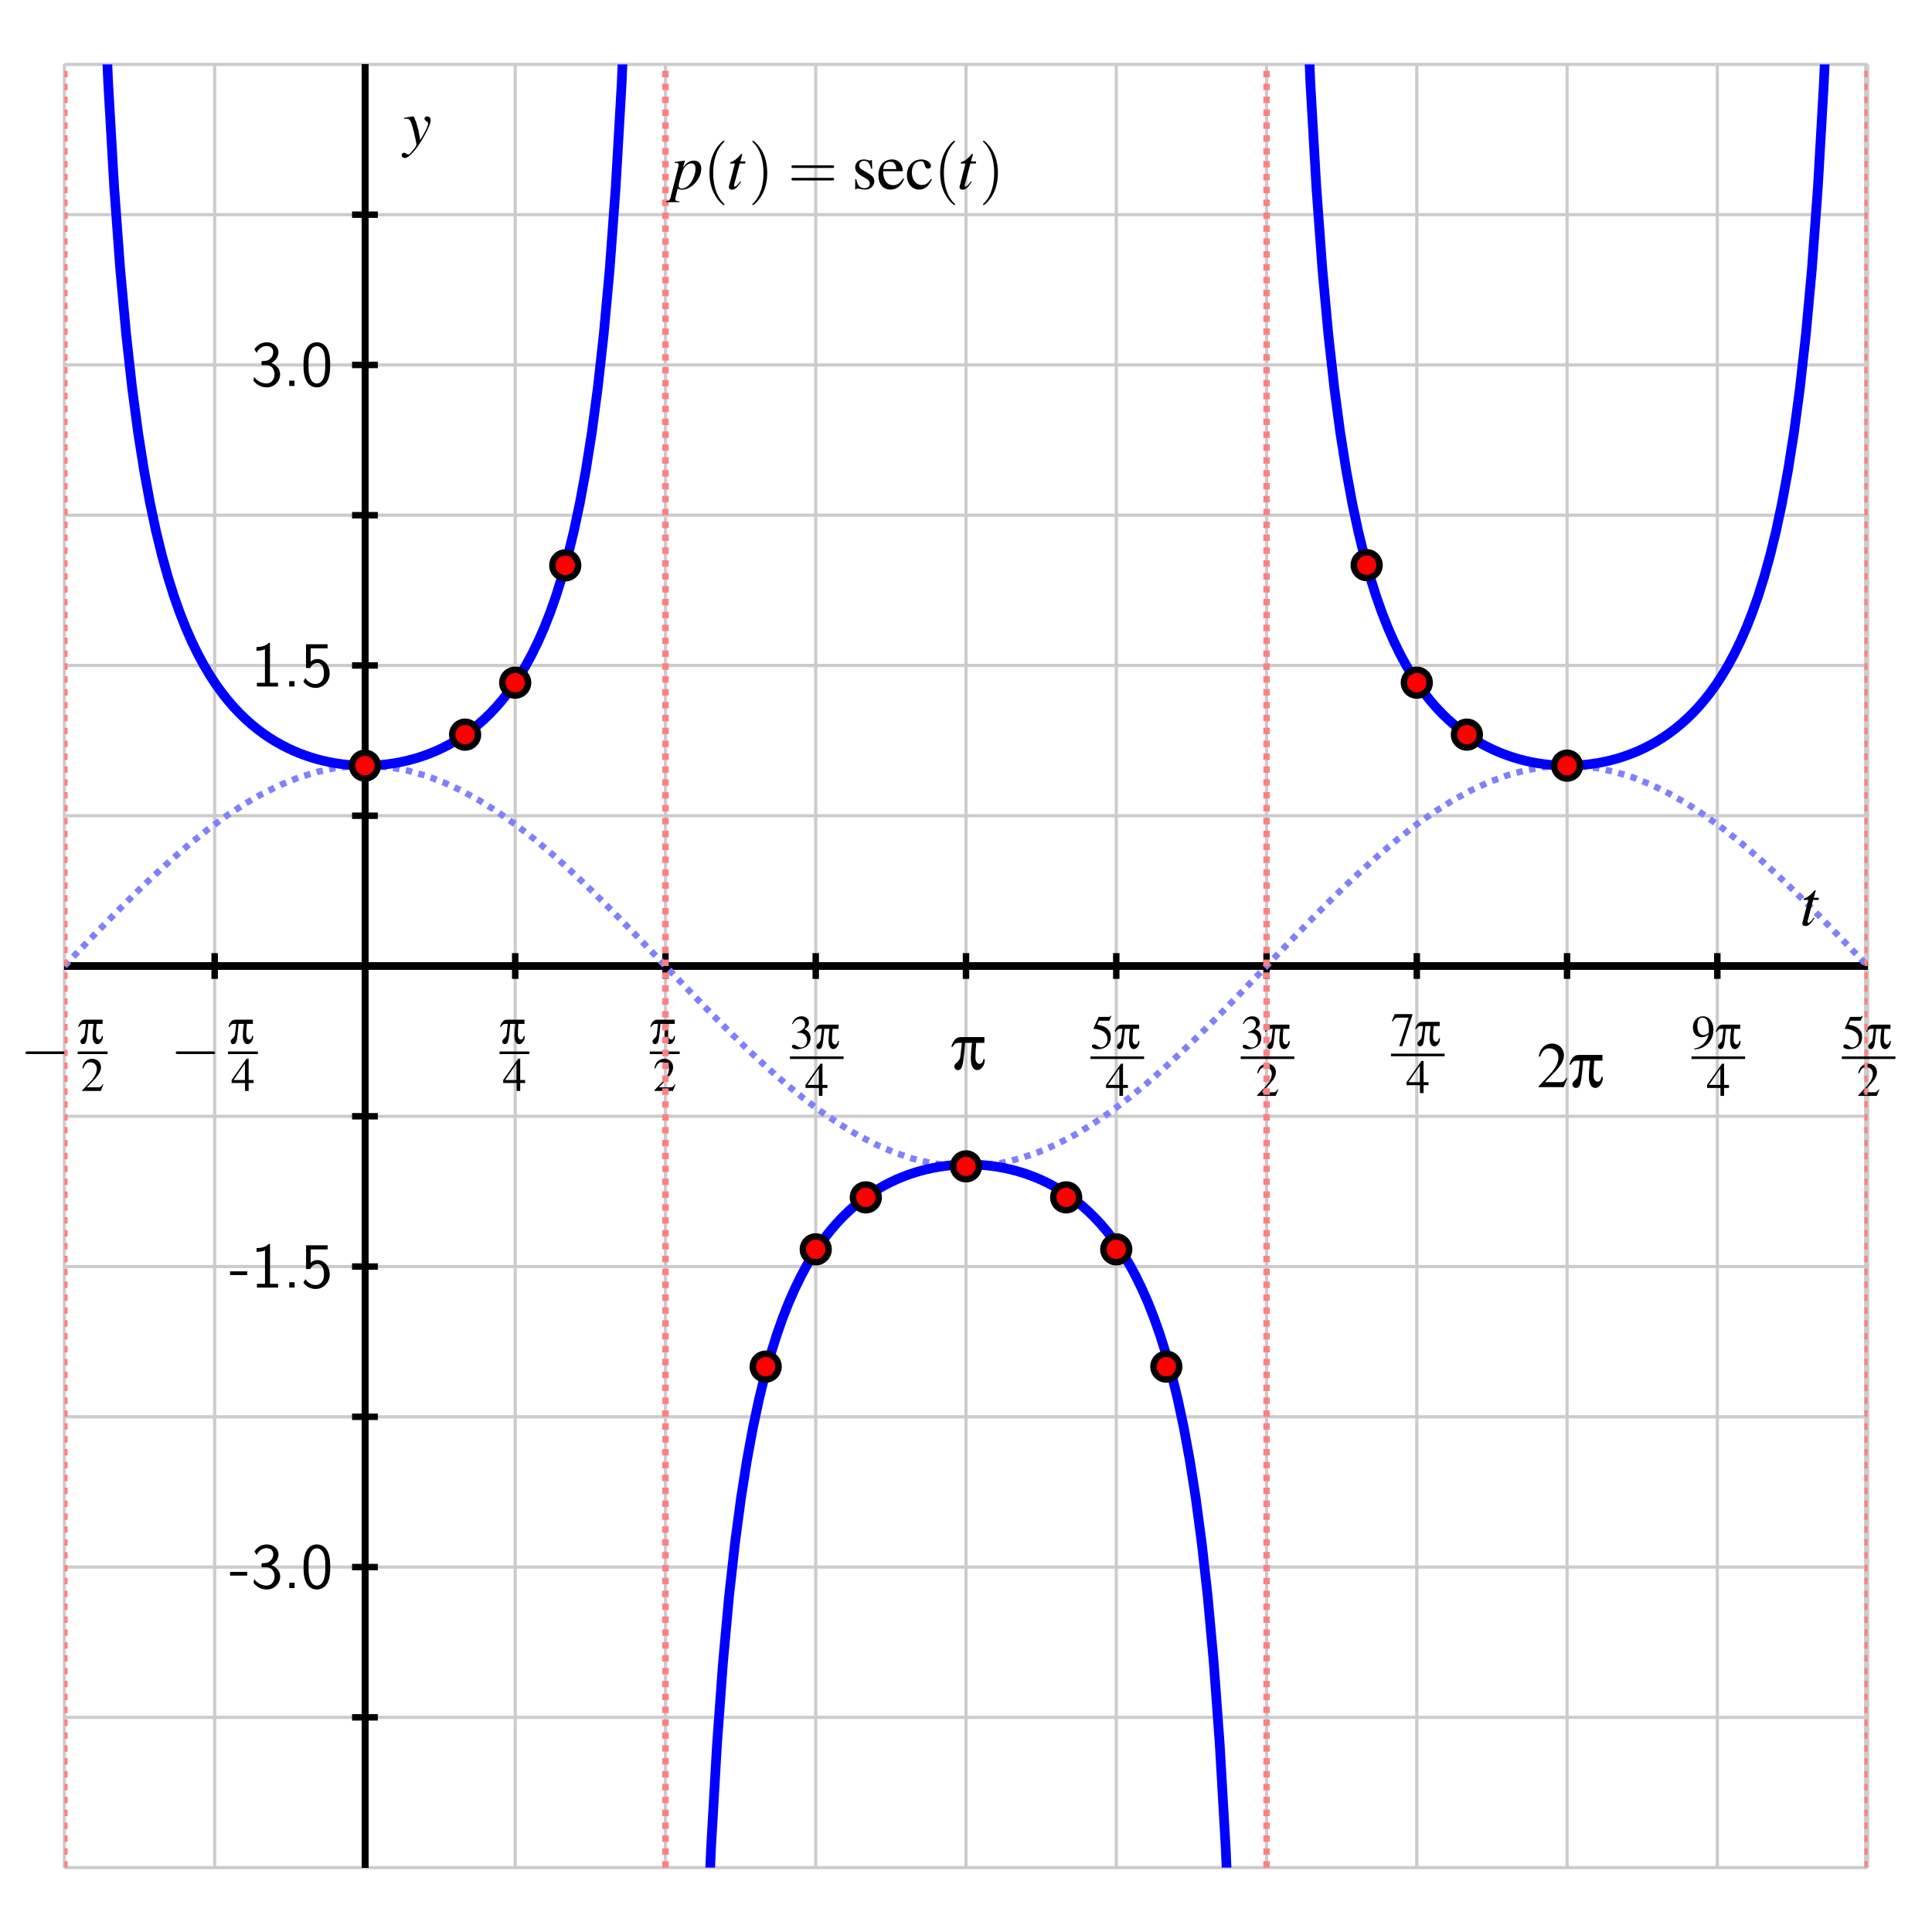 <?xml version="1.0" encoding="UTF-8"?>
<svg xmlns="http://www.w3.org/2000/svg" xmlns:xlink="http://www.w3.org/1999/xlink" width="300pt" height="300pt" viewBox="0 0 300 300" version="1.1">
<defs>
<g>
<symbol overflow="visible" id="glyph0-0">
<path style="stroke:none;" d=""/>
</symbol>
<symbol overflow="visible" id="glyph0-1">
<path style="stroke:none;" d="M 2.766 -1.938 L 2.766 -2.516 L 0.109 -2.516 L 0.109 -1.938 Z M 2.766 -1.938 "/>
</symbol>
<symbol overflow="visible" id="glyph0-2">
<path style="stroke:none;" d="M 0.922 -5.141 C 1.203 -5.844 1.859 -6.203 2.469 -6.203 C 2.984 -6.203 3.484 -5.906 3.484 -5.266 C 3.484 -4.656 3.062 -4.062 2.453 -3.922 C 2.406 -3.906 2.375 -3.906 1.672 -3.844 L 1.672 -3.234 L 2.375 -3.234 C 3.453 -3.234 3.688 -2.312 3.688 -1.812 C 3.688 -1.031 3.219 -0.391 2.453 -0.391 C 1.766 -0.391 0.969 -0.734 0.531 -1.422 L 0.422 -0.812 C 1.156 0.125 2.062 0.219 2.469 0.219 C 3.688 0.219 4.562 -0.75 4.562 -1.797 C 4.562 -2.703 3.875 -3.328 3.188 -3.547 C 3.953 -3.953 4.297 -4.625 4.297 -5.266 C 4.297 -6.125 3.469 -6.781 2.484 -6.781 C 1.703 -6.781 0.984 -6.375 0.562 -5.688 Z M 0.922 -5.141 "/>
</symbol>
<symbol overflow="visible" id="glyph0-3">
<path style="stroke:none;" d="M 1.797 -0.828 L 0.969 -0.828 L 0.969 0 L 1.797 0 Z M 1.797 -0.828 "/>
</symbol>
<symbol overflow="visible" id="glyph0-4">
<path style="stroke:none;" d="M 4.562 -3.266 C 4.562 -4.047 4.531 -4.984 4.109 -5.797 C 3.703 -6.547 3.016 -6.781 2.5 -6.781 C 1.906 -6.781 1.203 -6.516 0.797 -5.625 C 0.469 -4.891 0.422 -4.062 0.422 -3.266 C 0.422 -2.469 0.453 -1.734 0.766 -1.016 C 1.156 -0.047 1.922 0.219 2.484 0.219 C 3.219 0.219 3.844 -0.188 4.172 -0.875 C 4.469 -1.531 4.562 -2.188 4.562 -3.266 Z M 2.5 -0.391 C 1.984 -0.391 1.562 -0.766 1.375 -1.484 C 1.203 -2.062 1.203 -2.594 1.203 -3.375 C 1.203 -4.016 1.203 -4.609 1.375 -5.156 C 1.438 -5.344 1.688 -6.172 2.484 -6.172 C 3.266 -6.172 3.531 -5.406 3.594 -5.234 C 3.797 -4.672 3.797 -4 3.797 -3.375 C 3.797 -2.719 3.797 -2.094 3.609 -1.453 C 3.344 -0.547 2.812 -0.391 2.5 -0.391 Z M 2.5 -0.391 "/>
</symbol>
<symbol overflow="visible" id="glyph0-5">
<path style="stroke:none;" d="M 2.984 -6.781 L 2.797 -6.781 C 2.203 -6.172 1.375 -6.141 0.891 -6.125 L 0.891 -5.547 C 1.219 -5.547 1.703 -5.562 2.203 -5.781 L 2.203 -0.578 L 0.953 -0.578 L 0.953 0 L 4.234 0 L 4.234 -0.578 L 2.984 -0.578 Z M 2.984 -6.781 "/>
</symbol>
<symbol overflow="visible" id="glyph0-6">
<path style="stroke:none;" d="M 1.531 -5.922 L 4.156 -5.922 L 4.156 -6.562 L 0.812 -6.562 L 0.812 -2.875 L 1.469 -2.875 C 1.641 -3.266 2.016 -3.656 2.594 -3.656 C 3.062 -3.656 3.594 -3.25 3.594 -2.047 C 3.594 -0.391 2.375 -0.391 2.297 -0.391 C 1.625 -0.391 1.016 -0.781 0.719 -1.312 L 0.391 -0.766 C 0.797 -0.188 1.484 0.219 2.297 0.219 C 3.484 0.219 4.484 -0.766 4.484 -2.031 C 4.484 -3.281 3.625 -4.266 2.594 -4.266 C 2.203 -4.266 1.812 -4.125 1.531 -3.859 Z M 1.531 -5.922 "/>
</symbol>
<symbol overflow="visible" id="glyph1-0">
<path style="stroke:none;" d=""/>
</symbol>
<symbol overflow="visible" id="glyph1-1">
<path style="stroke:none;" d="M 0.219 -2.578 C 0.469 -2.969 0.594 -3.047 0.953 -3.047 L 1.281 -3.047 L 1.094 -1.406 C 1.062 -1.188 0.969 -1.031 0.719 -0.797 C 0.484 -0.594 0.422 -0.469 0.422 -0.312 C 0.422 -0.094 0.594 0.094 0.828 0.094 C 1.062 0.094 1.234 -0.078 1.328 -0.391 C 1.406 -0.578 1.5 -1.344 1.562 -2.094 L 1.656 -3.047 L 2.469 -3.047 C 2.375 -2.453 2.312 -1.656 2.312 -1.234 C 2.312 -0.406 2.594 0.094 3.047 0.094 C 3.328 0.094 3.594 -0.109 3.766 -0.453 C 3.875 -0.656 3.906 -0.797 3.922 -1.172 L 3.75 -1.172 C 3.703 -0.812 3.562 -0.625 3.328 -0.625 C 3.172 -0.625 3.016 -0.734 2.938 -0.891 C 2.875 -1.016 2.844 -1.141 2.844 -1.391 C 2.844 -1.953 2.891 -2.641 2.938 -3.047 L 3.875 -3.047 L 3.875 -3.703 L 1.281 -3.703 C 0.875 -3.703 0.734 -3.656 0.531 -3.438 C 0.312 -3.234 0.203 -3.016 0.078 -2.578 Z M 0.219 -2.578 "/>
</symbol>
<symbol overflow="visible" id="glyph2-0">
<path style="stroke:none;" d=""/>
</symbol>
<symbol overflow="visible" id="glyph2-1">
<path style="stroke:none;" d="M 3.5 -1.703 L 2.734 -1.703 L 2.734 -5 L 2.422 -5 L 0.094 -1.703 L 0.094 -1.234 L 2.172 -1.234 L 2.172 0 L 2.734 0 L 2.734 -1.234 L 3.5 -1.234 Z M 2.156 -1.703 L 0.391 -1.703 L 2.156 -4.25 Z M 2.156 -1.703 "/>
</symbol>
<symbol overflow="visible" id="glyph2-2">
<path style="stroke:none;" d="M 3.516 -1.016 L 3.422 -1.047 C 3.141 -0.625 3.047 -0.562 2.719 -0.562 L 0.953 -0.562 L 2.188 -1.859 C 2.844 -2.562 3.141 -3.125 3.141 -3.703 C 3.141 -4.438 2.547 -5 1.766 -5 C 1.359 -5 0.984 -4.844 0.703 -4.547 C 0.469 -4.297 0.359 -4.062 0.234 -3.531 L 0.391 -3.5 C 0.688 -4.219 0.953 -4.453 1.453 -4.453 C 2.078 -4.453 2.5 -4.031 2.5 -3.422 C 2.5 -2.844 2.156 -2.141 1.547 -1.484 L 0.219 -0.094 L 0.219 0 L 3.109 0 Z M 3.516 -1.016 "/>
</symbol>
<symbol overflow="visible" id="glyph2-3">
<path style="stroke:none;" d="M 1.141 -2.438 C 1.562 -2.438 1.734 -2.422 1.922 -2.359 C 2.375 -2.203 2.672 -1.781 2.672 -1.266 C 2.672 -0.641 2.25 -0.156 1.703 -0.156 C 1.5 -0.156 1.344 -0.219 1.078 -0.391 C 0.859 -0.531 0.719 -0.578 0.594 -0.578 C 0.422 -0.578 0.312 -0.469 0.312 -0.312 C 0.312 -0.062 0.641 0.109 1.156 0.109 C 1.719 0.109 2.312 -0.094 2.656 -0.391 C 3 -0.703 3.203 -1.125 3.203 -1.625 C 3.203 -2 3.078 -2.344 2.859 -2.578 C 2.719 -2.734 2.578 -2.828 2.25 -2.969 C 2.766 -3.312 2.953 -3.594 2.953 -3.984 C 2.953 -4.594 2.469 -5 1.797 -5 C 1.422 -5 1.094 -4.875 0.828 -4.641 C 0.609 -4.438 0.5 -4.25 0.328 -3.812 L 0.438 -3.781 C 0.75 -4.312 1.078 -4.562 1.547 -4.562 C 2.031 -4.562 2.359 -4.234 2.359 -3.766 C 2.359 -3.5 2.25 -3.234 2.062 -3.047 C 1.844 -2.828 1.641 -2.719 1.141 -2.547 Z M 1.141 -2.438 "/>
</symbol>
<symbol overflow="visible" id="glyph2-4">
<path style="stroke:none;" d="M 1.344 -4.312 L 2.797 -4.312 C 2.906 -4.312 2.938 -4.328 2.969 -4.391 L 3.25 -5.047 L 3.172 -5.094 C 3.062 -4.938 2.984 -4.906 2.844 -4.906 L 1.281 -4.906 L 0.484 -3.141 C 0.469 -3.141 0.469 -3.125 0.469 -3.109 C 0.469 -3.078 0.5 -3.047 0.562 -3.047 C 0.797 -3.047 1.094 -3 1.406 -2.906 C 2.25 -2.625 2.641 -2.172 2.641 -1.438 C 2.641 -0.719 2.188 -0.172 1.609 -0.172 C 1.469 -0.172 1.344 -0.219 1.125 -0.391 C 0.875 -0.562 0.719 -0.625 0.562 -0.625 C 0.344 -0.625 0.234 -0.547 0.234 -0.359 C 0.234 -0.078 0.578 0.109 1.141 0.109 C 1.766 0.109 2.297 -0.094 2.672 -0.469 C 3 -0.812 3.156 -1.234 3.156 -1.797 C 3.156 -2.328 3.016 -2.672 2.656 -3.031 C 2.328 -3.359 1.906 -3.531 1.031 -3.688 Z M 1.344 -4.312 "/>
</symbol>
<symbol overflow="visible" id="glyph2-5">
<path style="stroke:none;" d="M 3.328 -4.906 L 0.578 -4.906 L 0.141 -3.812 L 0.281 -3.75 C 0.594 -4.266 0.719 -4.359 1.141 -4.359 L 2.734 -4.359 L 1.281 0.062 L 1.75 0.062 L 3.328 -4.781 Z M 3.328 -4.906 "/>
</symbol>
<symbol overflow="visible" id="glyph2-6">
<path style="stroke:none;" d="M 0.438 0.156 C 1.266 0.062 1.672 -0.078 2.172 -0.438 C 2.953 -1 3.406 -1.922 3.406 -2.922 C 3.406 -4.141 2.719 -5 1.766 -5 C 0.875 -5 0.219 -4.266 0.219 -3.266 C 0.219 -2.359 0.75 -1.75 1.562 -1.75 C 1.969 -1.75 2.281 -1.875 2.672 -2.172 C 2.359 -0.969 1.547 -0.172 0.422 0.016 Z M 2.688 -2.625 C 2.688 -2.484 2.656 -2.422 2.562 -2.344 C 2.359 -2.172 2.094 -2.078 1.828 -2.078 C 1.266 -2.078 0.906 -2.625 0.906 -3.516 C 0.906 -3.938 1.016 -4.375 1.172 -4.562 C 1.297 -4.719 1.484 -4.797 1.703 -4.797 C 2.344 -4.797 2.688 -4.156 2.688 -2.922 Z M 2.688 -2.625 "/>
</symbol>
<symbol overflow="visible" id="glyph3-0">
<path style="stroke:none;" d=""/>
</symbol>
<symbol overflow="visible" id="glyph3-1">
<path style="stroke:none;" d="M 0.297 -3.484 C 0.625 -4 0.797 -4.109 1.281 -4.109 L 1.734 -4.109 L 1.484 -1.891 C 1.438 -1.609 1.312 -1.391 0.969 -1.078 C 0.656 -0.797 0.562 -0.641 0.562 -0.422 C 0.562 -0.125 0.812 0.125 1.125 0.125 C 1.438 0.125 1.672 -0.094 1.797 -0.531 C 1.891 -0.797 2.031 -1.812 2.125 -2.812 L 2.234 -4.109 L 3.328 -4.109 C 3.203 -3.312 3.125 -2.234 3.125 -1.672 C 3.125 -0.547 3.5 0.125 4.109 0.125 C 4.5 0.125 4.844 -0.141 5.094 -0.609 C 5.234 -0.891 5.266 -1.078 5.297 -1.578 L 5.062 -1.578 C 5.016 -1.094 4.812 -0.844 4.484 -0.844 C 4.297 -0.844 4.078 -0.984 3.969 -1.203 C 3.875 -1.375 3.844 -1.547 3.844 -1.875 C 3.844 -2.625 3.906 -3.562 3.969 -4.109 L 5.234 -4.109 L 5.234 -5 L 1.734 -5 C 1.188 -5 1 -4.938 0.703 -4.656 C 0.438 -4.375 0.266 -4.078 0.094 -3.484 Z M 0.297 -3.484 "/>
</symbol>
<symbol overflow="visible" id="glyph4-0">
<path style="stroke:none;" d=""/>
</symbol>
<symbol overflow="visible" id="glyph4-1">
<path style="stroke:none;" d="M 4.75 -1.375 L 4.625 -1.422 C 4.25 -0.844 4.125 -0.766 3.672 -0.766 L 1.281 -0.766 L 2.953 -2.516 C 3.844 -3.453 4.234 -4.203 4.234 -4.984 C 4.234 -5.984 3.438 -6.766 2.391 -6.766 C 1.844 -6.766 1.312 -6.547 0.953 -6.141 C 0.625 -5.797 0.484 -5.484 0.312 -4.766 L 0.516 -4.719 C 0.922 -5.703 1.281 -6.016 1.969 -6.016 C 2.812 -6.016 3.375 -5.453 3.375 -4.609 C 3.375 -3.828 2.922 -2.906 2.078 -2.016 L 0.297 -0.125 L 0.297 0 L 4.203 0 Z M 4.75 -1.375 "/>
</symbol>
<symbol overflow="visible" id="glyph4-2">
<path style="stroke:none;" d="M 3.156 -3.141 L 3.109 -4.5 L 3 -4.5 L 2.984 -4.484 C 2.891 -4.406 2.875 -4.406 2.844 -4.406 C 2.781 -4.406 2.688 -4.422 2.562 -4.469 C 2.344 -4.547 2.125 -4.594 1.875 -4.594 C 1.078 -4.594 0.516 -4.078 0.516 -3.359 C 0.516 -2.797 0.828 -2.406 1.688 -1.922 L 2.266 -1.594 C 2.609 -1.391 2.781 -1.156 2.781 -0.844 C 2.781 -0.406 2.453 -0.125 1.953 -0.125 C 1.609 -0.125 1.297 -0.25 1.109 -0.469 C 0.906 -0.719 0.812 -0.953 0.688 -1.516 L 0.516 -1.516 L 0.516 0.047 L 0.656 0.047 C 0.719 -0.062 0.766 -0.078 0.875 -0.078 C 0.969 -0.078 1.109 -0.062 1.344 0 C 1.625 0.062 1.891 0.094 2.062 0.094 C 2.844 0.094 3.484 -0.484 3.484 -1.188 C 3.484 -1.688 3.234 -2.016 2.641 -2.375 L 1.562 -3.016 C 1.281 -3.172 1.125 -3.422 1.125 -3.688 C 1.125 -4.094 1.438 -4.375 1.906 -4.375 C 2.469 -4.375 2.766 -4.031 3 -3.141 Z M 3.156 -3.141 "/>
</symbol>
<symbol overflow="visible" id="glyph4-3">
<path style="stroke:none;" d="M 4.078 -1.641 C 3.594 -0.875 3.172 -0.594 2.531 -0.594 C 1.953 -0.594 1.531 -0.875 1.234 -1.453 C 1.062 -1.828 0.984 -2.156 0.969 -2.766 L 4.047 -2.766 C 3.969 -3.422 3.875 -3.703 3.625 -4.031 C 3.312 -4.391 2.859 -4.594 2.344 -4.594 C 1.844 -4.594 1.375 -4.422 0.984 -4.078 C 0.516 -3.672 0.25 -2.953 0.25 -2.141 C 0.25 -0.766 0.969 0.094 2.125 0.094 C 3.062 0.094 3.812 -0.484 4.234 -1.562 Z M 0.984 -3.094 C 1.094 -3.875 1.438 -4.234 2.047 -4.234 C 2.656 -4.234 2.906 -3.953 3.031 -3.094 Z M 0.984 -3.094 "/>
</symbol>
<symbol overflow="visible" id="glyph4-4">
<path style="stroke:none;" d="M 3.984 -1.562 C 3.5 -0.859 3.141 -0.625 2.562 -0.625 C 1.656 -0.625 1.016 -1.422 1.016 -2.562 C 1.016 -3.594 1.562 -4.312 2.375 -4.312 C 2.734 -4.312 2.875 -4.203 2.969 -3.828 L 3.031 -3.609 C 3.109 -3.328 3.297 -3.156 3.5 -3.156 C 3.766 -3.156 3.984 -3.344 3.984 -3.562 C 3.984 -4.125 3.281 -4.594 2.438 -4.594 C 1.953 -4.594 1.438 -4.406 1.031 -4.047 C 0.531 -3.594 0.25 -2.922 0.25 -2.125 C 0.25 -0.828 1.047 0.094 2.156 0.094 C 2.594 0.094 3 -0.062 3.359 -0.375 C 3.625 -0.609 3.812 -0.875 4.125 -1.469 Z M 3.984 -1.562 "/>
</symbol>
<symbol overflow="visible" id="glyph5-0">
<path style="stroke:none;" d=""/>
</symbol>
<symbol overflow="visible" id="glyph5-1">
<path style="stroke:none;" d="M 6.594 -2.297 C 6.766 -2.297 6.938 -2.297 6.938 -2.5 C 6.938 -2.703 6.766 -2.703 6.594 -2.703 L 1.188 -2.703 C 1.016 -2.703 0.828 -2.703 0.828 -2.5 C 0.828 -2.297 1.016 -2.297 1.188 -2.297 Z M 6.594 -2.297 "/>
</symbol>
<symbol overflow="visible" id="glyph6-0">
<path style="stroke:none;" d=""/>
</symbol>
<symbol overflow="visible" id="glyph6-1">
<path style="stroke:none;" d="M 0.156 -4 C 0.281 -4.031 0.344 -4.047 0.453 -4.047 C 1.031 -4.047 1.188 -3.797 1.641 -2.062 C 1.812 -1.422 2.047 -0.25 2.047 -0.078 C 2.047 0.078 1.984 0.234 1.844 0.422 C 1.531 0.828 1.328 1.094 1.219 1.203 C 1.016 1.438 0.891 1.516 0.766 1.516 C 0.703 1.516 0.625 1.484 0.516 1.406 C 0.375 1.281 0.266 1.234 0.156 1.234 C -0.062 1.234 -0.234 1.406 -0.234 1.625 C -0.234 1.875 -0.016 2.062 0.266 2.062 C 0.906 2.062 2.219 0.562 3.297 -1.422 C 3.984 -2.656 4.266 -3.375 4.266 -3.859 C 4.266 -4.156 4.016 -4.406 3.703 -4.406 C 3.484 -4.406 3.312 -4.266 3.312 -4.047 C 3.312 -3.891 3.406 -3.781 3.594 -3.656 C 3.797 -3.547 3.859 -3.453 3.859 -3.312 C 3.859 -2.906 3.484 -2.125 2.641 -0.719 L 2.438 -1.875 C 2.297 -2.766 1.734 -4.406 1.578 -4.406 L 1.547 -4.406 C 1.531 -4.406 1.484 -4.406 1.453 -4.406 C 1.359 -4.391 1 -4.328 0.469 -4.234 C 0.422 -4.219 0.297 -4.188 0.156 -4.172 Z M 0.156 -4 "/>
</symbol>
<symbol overflow="visible" id="glyph6-2">
<path style="stroke:none;" d="M 2.953 -4.281 L 2.156 -4.281 L 2.438 -5.312 C 2.453 -5.328 2.453 -5.344 2.453 -5.359 C 2.453 -5.438 2.422 -5.453 2.375 -5.453 C 2.312 -5.453 2.281 -5.453 2.219 -5.375 C 1.828 -4.859 1.203 -4.359 0.891 -4.266 C 0.641 -4.188 0.562 -4.125 0.562 -4.016 C 0.562 -4.016 0.562 -3.984 0.578 -3.953 L 1.312 -3.953 L 0.594 -1.203 C 0.578 -1.125 0.562 -1.094 0.547 -1 C 0.453 -0.703 0.375 -0.344 0.375 -0.266 C 0.375 -0.047 0.578 0.109 0.844 0.109 C 1.312 0.109 1.641 -0.172 2.266 -1.094 L 2.141 -1.172 C 1.656 -0.547 1.484 -0.375 1.328 -0.375 C 1.234 -0.375 1.188 -0.453 1.188 -0.578 C 1.188 -0.594 1.188 -0.594 1.188 -0.625 L 2.062 -3.953 L 2.906 -3.953 Z M 2.953 -4.281 "/>
</symbol>
<symbol overflow="visible" id="glyph6-3">
<path style="stroke:none;" d="M 0.562 -4.047 L 0.797 -4.047 C 0.797 -4.047 0.812 -4.047 0.812 -4.047 C 0.953 -4.109 1.203 -3.922 1.203 -3.766 C 1.203 -3.688 0.844 -2.266 0.5 -0.938 C 0.234 0.062 -0.016 1.016 -0.078 1.297 C -0.188 1.766 -0.312 1.875 -0.75 1.891 L -0.75 2.047 L 1.297 2.047 L 1.297 1.906 C 0.828 1.906 0.656 1.812 0.656 1.594 C 0.656 1.453 0.828 0.688 1.031 -0.062 C 1.281 0.062 1.453 0.109 1.688 0.109 C 3.156 0.109 4.688 -1.562 4.688 -3.156 C 4.688 -3.938 4.25 -4.406 3.547 -4.406 C 2.891 -4.406 2.406 -4.094 1.828 -3.281 L 2.125 -4.281 L 2.156 -4.375 C 2.156 -4.375 2.141 -4.375 2.125 -4.406 L 2.109 -4.406 C 2.109 -4.422 2.094 -4.422 2.094 -4.422 L 2.078 -4.406 L 0.547 -4.188 Z M 3.172 -3.984 C 3.594 -3.953 3.797 -3.703 3.797 -3.125 C 3.797 -2.453 3.5 -1.594 3.062 -0.984 C 2.656 -0.391 2.172 -0.078 1.656 -0.078 C 1.375 -0.078 1.172 -0.234 1.172 -0.453 C 1.172 -0.797 1.531 -2.094 1.812 -2.844 C 2.094 -3.516 2.672 -4.016 3.172 -3.984 Z M 3.172 -3.984 "/>
</symbol>
<symbol overflow="visible" id="glyph7-0">
<path style="stroke:none;" d=""/>
</symbol>
<symbol overflow="visible" id="glyph7-1">
<path style="stroke:none;" d="M 3.312 2.406 C 3.312 2.375 3.312 2.344 3.141 2.188 C 1.891 0.922 1.562 -0.969 1.562 -2.5 C 1.562 -4.234 1.953 -5.984 3.188 -7.234 C 3.312 -7.344 3.312 -7.375 3.312 -7.406 C 3.312 -7.469 3.266 -7.5 3.203 -7.5 C 3.109 -7.5 2.203 -6.812 1.625 -5.547 C 1.109 -4.453 0.984 -3.344 0.984 -2.5 C 0.984 -1.719 1.094 -0.516 1.656 0.625 C 2.25 1.844 3.109 2.5 3.203 2.5 C 3.266 2.5 3.312 2.469 3.312 2.406 Z M 3.312 2.406 "/>
</symbol>
<symbol overflow="visible" id="glyph7-2">
<path style="stroke:none;" d="M 2.891 -2.5 C 2.891 -3.281 2.781 -4.484 2.234 -5.625 C 1.625 -6.844 0.766 -7.5 0.672 -7.5 C 0.609 -7.5 0.562 -7.453 0.562 -7.406 C 0.562 -7.375 0.562 -7.344 0.766 -7.172 C 1.734 -6.188 2.312 -4.594 2.312 -2.5 C 2.312 -0.797 1.938 0.969 0.703 2.234 C 0.562 2.344 0.562 2.375 0.562 2.406 C 0.562 2.453 0.609 2.5 0.672 2.5 C 0.766 2.5 1.672 1.812 2.266 0.547 C 2.766 -0.547 2.891 -1.656 2.891 -2.5 Z M 2.891 -2.5 "/>
</symbol>
<symbol overflow="visible" id="glyph7-3">
<path style="stroke:none;" d="M 6.875 -3.266 C 7.016 -3.266 7.203 -3.266 7.203 -3.469 C 7.203 -3.672 7.016 -3.672 6.875 -3.672 L 0.891 -3.672 C 0.75 -3.672 0.562 -3.672 0.562 -3.469 C 0.562 -3.266 0.75 -3.266 0.906 -3.266 Z M 6.875 -1.328 C 7.016 -1.328 7.203 -1.328 7.203 -1.531 C 7.203 -1.734 7.016 -1.734 6.875 -1.734 L 0.906 -1.734 C 0.75 -1.734 0.562 -1.734 0.562 -1.531 C 0.562 -1.328 0.75 -1.328 0.891 -1.328 Z M 6.875 -1.328 "/>
</symbol>
</g>
<clipPath id="clip1">
  <path d="M 10 104 L 290 104 L 290 196 L 10 196 Z M 10 104 "/>
</clipPath>
<clipPath id="clip2">
  <path d="M 10 10 L 125 10 L 125 141 L 10 141 Z M 10 10 "/>
</clipPath>
<clipPath id="clip3">
  <path d="M 82 159 L 218 159 L 218 290 L 82 290 Z M 82 159 "/>
</clipPath>
<clipPath id="clip4">
  <path d="M 175 10 L 290 10 L 290 141 L 175 141 Z M 175 10 "/>
</clipPath>
<clipPath id="clip5">
  <path d="M 102 10 L 104 10 L 104 290 L 102 290 Z M 102 10 "/>
</clipPath>
<clipPath id="clip6">
  <path d="M 10 10 L 11 10 L 11 290 L 10 290 Z M 10 10 "/>
</clipPath>
<clipPath id="clip7">
  <path d="M 196 10 L 198 10 L 198 290 L 196 290 Z M 196 10 "/>
</clipPath>
<clipPath id="clip8">
  <path d="M 289 10 L 290 10 L 290 290 L 289 290 Z M 289 10 "/>
</clipPath>
</defs>
<g id="surface1">
<path style="fill:none;stroke-width:5;stroke-linecap:butt;stroke-linejoin:miter;stroke:rgb(80.077%,80.077%,80.077%);stroke-opacity:1;stroke-miterlimit:10;" d="M 100 100 L 100 2900 M 333.32 100 L 333.32 2900 M 566.68 100 L 566.68 2900 M 800 100 L 800 2900 M 1033.32 100 L 1033.32 2900 M 1266.68 100 L 1266.68 2900 M 1500 100 L 1500 2900 M 1733.32 100 L 1733.32 2900 M 1966.68 100 L 1966.68 2900 M 2200 100 L 2200 2900 M 2433.32 100 L 2433.32 2900 M 2666.68 100 L 2666.68 2900 M 2900 100 L 2900 2900 M 100 100 L 2900 100 M 100 333.32 L 2900 333.32 M 100 566.68 L 2900 566.68 M 100 800 L 2900 800 M 100 1033.32 L 2900 1033.32 M 100 1266.68 L 2900 1266.68 M 100 1500 L 2900 1500 M 100 1733.32 L 2900 1733.32 M 100 1966.68 L 2900 1966.68 M 100 2200 L 2900 2200 M 100 2433.32 L 2900 2433.32 M 100 2666.68 L 2900 2666.68 M 100 2900 L 2900 2900 " transform="matrix(0.1,0,0,-0.1,0,300)"/>
<path style="fill:none;stroke-width:5;stroke-linecap:butt;stroke-linejoin:miter;stroke:rgb(80.077%,80.077%,80.077%);stroke-opacity:1;stroke-miterlimit:10;" d="M 2897.031 100 L 2897.031 2900 " transform="matrix(0.1,0,0,-0.1,0,300)"/>
<path style="fill:none;stroke-width:10;stroke-linecap:butt;stroke-linejoin:miter;stroke:rgb(0%,0%,0%);stroke-opacity:1;stroke-miterlimit:10;" d="M 100 1500 L 2900 1500 M 566.68 100 L 566.68 2900 " transform="matrix(0.1,0,0,-0.1,0,300)"/>
<path style="fill:none;stroke-width:10;stroke-linecap:butt;stroke-linejoin:miter;stroke:rgb(0%,0%,0%);stroke-opacity:1;stroke-miterlimit:10;" d="M 100 1500 L 2900 1500 M 566.68 100 L 566.68 2900 M 333.32 1480 L 333.32 1520 " transform="matrix(0.1,0,0,-0.1,0,300)"/>
<path style="fill:none;stroke-width:10;stroke-linecap:butt;stroke-linejoin:miter;stroke:rgb(0%,0%,0%);stroke-opacity:1;stroke-miterlimit:10;" d="M 100 1500 L 2900 1500 M 566.68 100 L 566.68 2900 M 566.68 1480 L 566.68 1520 " transform="matrix(0.1,0,0,-0.1,0,300)"/>
<path style="fill:none;stroke-width:10;stroke-linecap:butt;stroke-linejoin:miter;stroke:rgb(0%,0%,0%);stroke-opacity:1;stroke-miterlimit:10;" d="M 100 1500 L 2900 1500 M 566.68 100 L 566.68 2900 M 800 1480 L 800 1520 " transform="matrix(0.1,0,0,-0.1,0,300)"/>
<path style="fill:none;stroke-width:10;stroke-linecap:butt;stroke-linejoin:miter;stroke:rgb(0%,0%,0%);stroke-opacity:1;stroke-miterlimit:10;" d="M 100 1500 L 2900 1500 M 566.68 100 L 566.68 2900 M 1033.32 1480 L 1033.32 1520 " transform="matrix(0.1,0,0,-0.1,0,300)"/>
<path style="fill:none;stroke-width:10;stroke-linecap:butt;stroke-linejoin:miter;stroke:rgb(0%,0%,0%);stroke-opacity:1;stroke-miterlimit:10;" d="M 100 1500 L 2900 1500 M 566.68 100 L 566.68 2900 M 1266.68 1480 L 1266.68 1520 " transform="matrix(0.1,0,0,-0.1,0,300)"/>
<path style="fill:none;stroke-width:10;stroke-linecap:butt;stroke-linejoin:miter;stroke:rgb(0%,0%,0%);stroke-opacity:1;stroke-miterlimit:10;" d="M 100 1500 L 2900 1500 M 566.68 100 L 566.68 2900 M 1500 1480 L 1500 1520 " transform="matrix(0.1,0,0,-0.1,0,300)"/>
<path style="fill:none;stroke-width:10;stroke-linecap:butt;stroke-linejoin:miter;stroke:rgb(0%,0%,0%);stroke-opacity:1;stroke-miterlimit:10;" d="M 100 1500 L 2900 1500 M 566.68 100 L 566.68 2900 M 1733.32 1480 L 1733.32 1520 " transform="matrix(0.1,0,0,-0.1,0,300)"/>
<path style="fill:none;stroke-width:10;stroke-linecap:butt;stroke-linejoin:miter;stroke:rgb(0%,0%,0%);stroke-opacity:1;stroke-miterlimit:10;" d="M 100 1500 L 2900 1500 M 566.68 100 L 566.68 2900 M 1966.68 1480 L 1966.68 1520 " transform="matrix(0.1,0,0,-0.1,0,300)"/>
<path style="fill:none;stroke-width:10;stroke-linecap:butt;stroke-linejoin:miter;stroke:rgb(0%,0%,0%);stroke-opacity:1;stroke-miterlimit:10;" d="M 100 1500 L 2900 1500 M 566.68 100 L 566.68 2900 M 2200 1480 L 2200 1520 " transform="matrix(0.1,0,0,-0.1,0,300)"/>
<path style="fill:none;stroke-width:10;stroke-linecap:butt;stroke-linejoin:miter;stroke:rgb(0%,0%,0%);stroke-opacity:1;stroke-miterlimit:10;" d="M 100 1500 L 2900 1500 M 566.68 100 L 566.68 2900 M 2433.32 1480 L 2433.32 1520 " transform="matrix(0.1,0,0,-0.1,0,300)"/>
<path style="fill:none;stroke-width:10;stroke-linecap:butt;stroke-linejoin:miter;stroke:rgb(0%,0%,0%);stroke-opacity:1;stroke-miterlimit:10;" d="M 100 1500 L 2900 1500 M 566.68 100 L 566.68 2900 M 2666.68 1480 L 2666.68 1520 " transform="matrix(0.1,0,0,-0.1,0,300)"/>
<path style="fill:none;stroke-width:10;stroke-linecap:butt;stroke-linejoin:miter;stroke:rgb(0%,0%,0%);stroke-opacity:1;stroke-miterlimit:10;" d="M 100 1500 L 2900 1500 M 566.68 100 L 566.68 2900 M 546.68 333.32 L 586.68 333.32 " transform="matrix(0.1,0,0,-0.1,0,300)"/>
<path style="fill:none;stroke-width:10;stroke-linecap:butt;stroke-linejoin:miter;stroke:rgb(0%,0%,0%);stroke-opacity:1;stroke-miterlimit:10;" d="M 100 1500 L 2900 1500 M 566.68 100 L 566.68 2900 M 546.68 566.68 L 586.68 566.68 " transform="matrix(0.1,0,0,-0.1,0,300)"/>
<path style="fill:none;stroke-width:10;stroke-linecap:butt;stroke-linejoin:miter;stroke:rgb(0%,0%,0%);stroke-opacity:1;stroke-miterlimit:10;" d="M 100 1500 L 2900 1500 M 566.68 100 L 566.68 2900 M 546.68 800 L 586.68 800 " transform="matrix(0.1,0,0,-0.1,0,300)"/>
<path style="fill:none;stroke-width:10;stroke-linecap:butt;stroke-linejoin:miter;stroke:rgb(0%,0%,0%);stroke-opacity:1;stroke-miterlimit:10;" d="M 100 1500 L 2900 1500 M 566.68 100 L 566.68 2900 M 546.68 1033.32 L 586.68 1033.32 " transform="matrix(0.1,0,0,-0.1,0,300)"/>
<path style="fill:none;stroke-width:10;stroke-linecap:butt;stroke-linejoin:miter;stroke:rgb(0%,0%,0%);stroke-opacity:1;stroke-miterlimit:10;" d="M 100 1500 L 2900 1500 M 566.68 100 L 566.68 2900 M 546.68 1266.68 L 586.68 1266.68 " transform="matrix(0.1,0,0,-0.1,0,300)"/>
<path style="fill:none;stroke-width:10;stroke-linecap:butt;stroke-linejoin:miter;stroke:rgb(0%,0%,0%);stroke-opacity:1;stroke-miterlimit:10;" d="M 100 1500 L 2900 1500 M 566.68 100 L 566.68 2900 M 546.68 1500 L 586.68 1500 " transform="matrix(0.1,0,0,-0.1,0,300)"/>
<path style="fill:none;stroke-width:10;stroke-linecap:butt;stroke-linejoin:miter;stroke:rgb(0%,0%,0%);stroke-opacity:1;stroke-miterlimit:10;" d="M 100 1500 L 2900 1500 M 566.68 100 L 566.68 2900 M 546.68 1733.32 L 586.68 1733.32 " transform="matrix(0.1,0,0,-0.1,0,300)"/>
<path style="fill:none;stroke-width:10;stroke-linecap:butt;stroke-linejoin:miter;stroke:rgb(0%,0%,0%);stroke-opacity:1;stroke-miterlimit:10;" d="M 100 1500 L 2900 1500 M 566.68 100 L 566.68 2900 M 546.68 1966.68 L 586.68 1966.68 " transform="matrix(0.1,0,0,-0.1,0,300)"/>
<path style="fill:none;stroke-width:10;stroke-linecap:butt;stroke-linejoin:miter;stroke:rgb(0%,0%,0%);stroke-opacity:1;stroke-miterlimit:10;" d="M 100 1500 L 2900 1500 M 566.68 100 L 566.68 2900 M 546.68 2200 L 586.68 2200 " transform="matrix(0.1,0,0,-0.1,0,300)"/>
<path style="fill:none;stroke-width:10;stroke-linecap:butt;stroke-linejoin:miter;stroke:rgb(0%,0%,0%);stroke-opacity:1;stroke-miterlimit:10;" d="M 100 1500 L 2900 1500 M 566.68 100 L 566.68 2900 M 546.68 2433.32 L 586.68 2433.32 " transform="matrix(0.1,0,0,-0.1,0,300)"/>
<path style="fill:none;stroke-width:10;stroke-linecap:butt;stroke-linejoin:miter;stroke:rgb(0%,0%,0%);stroke-opacity:1;stroke-miterlimit:10;" d="M 100 1500 L 2900 1500 M 566.68 100 L 566.68 2900 M 546.68 2666.68 L 586.68 2666.68 " transform="matrix(0.1,0,0,-0.1,0,300)"/>
<g style="fill:rgb(0%,0%,0%);fill-opacity:1;">
  <use xlink:href="#glyph0-1" x="35.616" y="246.599"/>
  <use xlink:href="#glyph0-2" x="38.946" y="246.599"/>
  <use xlink:href="#glyph0-3" x="43.946" y="246.599"/>
  <use xlink:href="#glyph0-4" x="46.716" y="246.599"/>
</g>
<g style="fill:rgb(0%,0%,0%);fill-opacity:1;">
  <use xlink:href="#glyph0-1" x="35.616" y="199.932"/>
  <use xlink:href="#glyph0-5" x="38.946" y="199.932"/>
  <use xlink:href="#glyph0-3" x="43.946" y="199.932"/>
  <use xlink:href="#glyph0-6" x="46.716" y="199.932"/>
</g>
<g style="fill:rgb(0%,0%,0%);fill-opacity:1;">
  <use xlink:href="#glyph0-5" x="38.937" y="106.599"/>
  <use xlink:href="#glyph0-3" x="43.937" y="106.599"/>
  <use xlink:href="#glyph0-6" x="46.707" y="106.599"/>
</g>
<g style="fill:rgb(0%,0%,0%);fill-opacity:1;">
  <use xlink:href="#glyph0-2" x="38.937" y="59.932"/>
  <use xlink:href="#glyph0-3" x="43.937" y="59.932"/>
  <use xlink:href="#glyph0-4" x="46.707" y="59.932"/>
</g>
<g style="fill:rgb(0%,0%,0%);fill-opacity:1;">
  <use xlink:href="#glyph1-1" x="77.566" y="162.042"/>
</g>
<path style=" stroke:none;fill-rule:nonzero;fill:rgb(0%,0%,0%);fill-opacity:1;" d="M 77.566 163.676 L 82.211 163.676 L 82.211 163.277 L 77.566 163.277 Z M 77.566 163.676 "/>
<g style="fill:rgb(0%,0%,0%);fill-opacity:1;">
  <use xlink:href="#glyph2-1" x="78.044" y="169.404"/>
</g>
<g style="fill:rgb(0%,0%,0%);fill-opacity:1;">
  <use xlink:href="#glyph1-1" x="100.899" y="162.042"/>
</g>
<path style=" stroke:none;fill-rule:nonzero;fill:rgb(0%,0%,0%);fill-opacity:1;" d="M 100.898 163.676 L 105.543 163.676 L 105.543 163.277 L 100.898 163.277 Z M 100.898 163.676 "/>
<g style="fill:rgb(0%,0%,0%);fill-opacity:1;">
  <use xlink:href="#glyph2-2" x="101.378" y="169.404"/>
</g>
<g style="fill:rgb(0%,0%,0%);fill-opacity:1;">
  <use xlink:href="#glyph2-3" x="122.658" y="162.808"/>
</g>
<g style="fill:rgb(0%,0%,0%);fill-opacity:1;">
  <use xlink:href="#glyph1-1" x="126.344" y="162.808"/>
</g>
<path style=" stroke:none;fill-rule:nonzero;fill:rgb(0%,0%,0%);fill-opacity:1;" d="M 122.656 164.441 L 130.988 164.441 L 130.988 164.043 L 122.656 164.043 Z M 122.656 164.441 "/>
<g style="fill:rgb(0%,0%,0%);fill-opacity:1;">
  <use xlink:href="#glyph2-1" x="124.98" y="170.17"/>
</g>
<g style="fill:rgb(0%,0%,0%);fill-opacity:1;">
  <use xlink:href="#glyph3-1" x="147.624" y="166.042"/>
</g>
<g style="fill:rgb(0%,0%,0%);fill-opacity:1;">
  <use xlink:href="#glyph2-4" x="169.325" y="162.808"/>
</g>
<g style="fill:rgb(0%,0%,0%);fill-opacity:1;">
  <use xlink:href="#glyph1-1" x="173.01" y="162.808"/>
</g>
<path style=" stroke:none;fill-rule:nonzero;fill:rgb(0%,0%,0%);fill-opacity:1;" d="M 169.324 164.441 L 177.656 164.441 L 177.656 164.043 L 169.324 164.043 Z M 169.324 164.441 "/>
<g style="fill:rgb(0%,0%,0%);fill-opacity:1;">
  <use xlink:href="#glyph2-1" x="171.647" y="170.17"/>
</g>
<g style="fill:rgb(0%,0%,0%);fill-opacity:1;">
  <use xlink:href="#glyph2-3" x="192.658" y="162.808"/>
</g>
<g style="fill:rgb(0%,0%,0%);fill-opacity:1;">
  <use xlink:href="#glyph1-1" x="196.344" y="162.808"/>
</g>
<path style=" stroke:none;fill-rule:nonzero;fill:rgb(0%,0%,0%);fill-opacity:1;" d="M 192.656 164.441 L 200.988 164.441 L 200.988 164.043 L 192.656 164.043 Z M 192.656 164.441 "/>
<g style="fill:rgb(0%,0%,0%);fill-opacity:1;">
  <use xlink:href="#glyph2-2" x="194.98" y="170.17"/>
</g>
<g style="fill:rgb(0%,0%,0%);fill-opacity:1;">
  <use xlink:href="#glyph2-5" x="215.991" y="162.377"/>
</g>
<g style="fill:rgb(0%,0%,0%);fill-opacity:1;">
  <use xlink:href="#glyph1-1" x="219.677" y="162.377"/>
</g>
<path style=" stroke:none;fill-rule:nonzero;fill:rgb(0%,0%,0%);fill-opacity:1;" d="M 215.992 164.012 L 224.32 164.012 L 224.32 163.613 L 215.992 163.613 Z M 215.992 164.012 "/>
<g style="fill:rgb(0%,0%,0%);fill-opacity:1;">
  <use xlink:href="#glyph2-1" x="218.314" y="169.739"/>
</g>
<g style="fill:rgb(0%,0%,0%);fill-opacity:1;">
  <use xlink:href="#glyph4-1" x="238.614" y="168.807"/>
</g>
<g style="fill:rgb(0%,0%,0%);fill-opacity:1;">
  <use xlink:href="#glyph3-1" x="243.595" y="168.807"/>
</g>
<g style="fill:rgb(0%,0%,0%);fill-opacity:1;">
  <use xlink:href="#glyph2-6" x="262.658" y="162.807"/>
</g>
<g style="fill:rgb(0%,0%,0%);fill-opacity:1;">
  <use xlink:href="#glyph1-1" x="266.344" y="162.807"/>
</g>
<path style=" stroke:none;fill-rule:nonzero;fill:rgb(0%,0%,0%);fill-opacity:1;" d="M 262.656 164.441 L 270.988 164.441 L 270.988 164.043 L 262.656 164.043 Z M 262.656 164.441 "/>
<g style="fill:rgb(0%,0%,0%);fill-opacity:1;">
  <use xlink:href="#glyph2-1" x="264.98" y="170.17"/>
</g>
<g style="fill:rgb(0%,0%,0%);fill-opacity:1;">
  <use xlink:href="#glyph2-4" x="285.991" y="162.808"/>
</g>
<g style="fill:rgb(0%,0%,0%);fill-opacity:1;">
  <use xlink:href="#glyph1-1" x="289.677" y="162.808"/>
</g>
<path style=" stroke:none;fill-rule:nonzero;fill:rgb(0%,0%,0%);fill-opacity:1;" d="M 285.992 164.441 L 294.32 164.441 L 294.32 164.043 L 285.992 164.043 Z M 285.992 164.441 "/>
<g style="fill:rgb(0%,0%,0%);fill-opacity:1;">
  <use xlink:href="#glyph2-2" x="288.314" y="170.17"/>
</g>
<g style="fill:rgb(0%,0%,0%);fill-opacity:1;">
  <use xlink:href="#glyph5-1" x="26.458" y="165.967"/>
</g>
<g style="fill:rgb(0%,0%,0%);fill-opacity:1;">
  <use xlink:href="#glyph1-1" x="35.394" y="162.042"/>
</g>
<path style=" stroke:none;fill-rule:nonzero;fill:rgb(0%,0%,0%);fill-opacity:1;" d="M 35.395 163.676 L 40.039 163.676 L 40.039 163.277 L 35.395 163.277 Z M 35.395 163.676 "/>
<g style="fill:rgb(0%,0%,0%);fill-opacity:1;">
  <use xlink:href="#glyph2-1" x="35.873" y="169.404"/>
</g>
<g style="fill:rgb(0%,0%,0%);fill-opacity:1;">
  <use xlink:href="#glyph5-1" x="3.125" y="165.967"/>
</g>
<g style="fill:rgb(0%,0%,0%);fill-opacity:1;">
  <use xlink:href="#glyph1-1" x="12.061" y="162.042"/>
</g>
<path style=" stroke:none;fill-rule:nonzero;fill:rgb(0%,0%,0%);fill-opacity:1;" d="M 12.062 163.676 L 16.707 163.676 L 16.707 163.277 L 12.062 163.277 Z M 12.062 163.676 "/>
<g style="fill:rgb(0%,0%,0%);fill-opacity:1;">
  <use xlink:href="#glyph2-2" x="12.54" y="169.404"/>
</g>
<g clip-path="url(#clip1)" clip-rule="nonzero">
<path style="fill:none;stroke-width:10;stroke-linecap:butt;stroke-linejoin:miter;stroke:rgb(50%,50%,100%);stroke-opacity:1;stroke-dasharray:10,10;stroke-miterlimit:10;" d="M 100 1500 L 128.008 1529.297 L 156.016 1558.281 L 183.984 1586.797 L 211.992 1614.531 L 240 1641.25 L 268.008 1666.719 L 296.016 1690.664 L 323.984 1712.969 L 351.992 1733.359 L 380 1751.719 L 408.008 1767.773 L 436.016 1781.484 L 463.984 1792.734 L 491.992 1801.328 L 520 1807.266 L 548.008 1810.508 L 576.016 1810.977 L 603.984 1808.672 L 631.992 1803.633 L 660 1795.898 L 688.008 1785.508 L 716.016 1772.617 L 743.984 1757.305 L 771.992 1739.727 L 800 1720 L 828.008 1698.32 L 856.016 1674.883 L 883.984 1649.883 L 911.992 1623.555 L 940 1596.133 L 968.008 1567.852 L 996.016 1538.984 L 1023.984 1509.766 L 1051.992 1480.469 L 1080 1451.328 L 1108.008 1422.617 L 1136.016 1394.609 L 1163.984 1367.539 L 1191.992 1341.641 L 1220 1317.148 L 1248.008 1294.258 L 1276.016 1273.203 L 1303.984 1254.18 L 1331.992 1237.305 L 1360 1222.812 L 1388.008 1210.742 L 1416.016 1201.25 L 1443.984 1194.414 L 1471.992 1190.273 L 1500 1188.906 L 1528.008 1190.273 L 1556.016 1194.414 L 1583.984 1201.25 L 1611.992 1210.742 L 1640 1222.812 L 1668.008 1237.305 L 1696.016 1254.18 L 1723.984 1273.203 L 1751.992 1294.258 L 1780 1317.148 L 1808.008 1341.641 L 1836.016 1367.539 L 1863.984 1394.609 L 1891.992 1422.617 L 1920 1451.328 L 1948.008 1480.469 L 1976.016 1509.766 L 2003.984 1538.984 L 2031.992 1567.852 L 2060 1596.133 L 2088.008 1623.555 L 2116.016 1649.883 L 2143.984 1674.883 L 2171.992 1698.32 L 2200 1720 L 2228.008 1739.727 L 2256.016 1757.305 L 2283.984 1772.617 L 2311.992 1785.508 L 2340 1795.898 L 2368.008 1803.633 L 2396.016 1808.672 L 2423.984 1810.977 L 2451.992 1810.508 L 2480 1807.266 L 2508.008 1801.328 L 2536.016 1792.734 L 2563.984 1781.484 L 2591.992 1767.773 L 2620 1751.719 L 2648.008 1733.359 L 2676.016 1712.969 L 2703.984 1690.664 L 2731.992 1666.719 L 2760 1641.25 L 2788.008 1614.531 L 2816.016 1586.797 L 2843.984 1558.281 L 2871.992 1529.297 L 2900 1500 " transform="matrix(0.1,0,0,-0.1,0,300)"/>
</g>
<g clip-path="url(#clip2)" clip-rule="nonzero">
<path style="fill:none;stroke-width:8.065;stroke-linecap:butt;stroke-linejoin:miter;stroke:rgb(0%,0%,100%);stroke-opacity:1;stroke-miterlimit:10;" d="M 55.487 16300.005 L 60.465 4790.624 L 65.463 3093.745 L 70.441 2411.641 L 75.418 2043.854 L 80.417 1813.987 L 85.394 1656.849 L 90.372 1542.724 L 95.349 1456.154 L 100.348 1388.339 L 105.325 1333.775 L 110.303 1289.02 L 115.301 1251.657 L 120.279 1220.049 L 125.256 1192.957 L 130.234 1169.54 L 135.232 1149.126 L 140.209 1131.169 L 145.187 1115.291 L 150.185 1101.178 L 155.163 1088.556 L 160.14 1077.215 L 165.139 1067.008 L 170.116 1057.767 L 175.094 1049.387 L 180.071 1041.763 L 185.07 1034.833 L 190.047 1028.49 L 195.025 1022.714 L 200.023 1017.422 L 205.001 1012.591 L 209.978 1008.16 L 214.956 1004.107 L 219.954 1000.389 L 224.932 997.008 L 229.909 993.9 L 234.908 991.085 L 239.885 988.523 L 244.863 986.192 L 249.861 984.113 L 254.839 982.244 L 259.816 980.563 L 264.793 979.093 L 269.792 977.812 L 274.769 976.72 L 279.747 975.796 L 284.745 975.061 L 289.723 974.494 L 294.7 974.074 L 299.678 973.822 L 304.676 973.759 L 309.654 973.822 L 314.631 974.074 L 319.63 974.494 L 324.607 975.061 L 329.585 975.796 L 334.562 976.72 L 339.561 977.812 L 344.538 979.093 L 349.516 980.563 L 354.514 982.244 L 359.492 984.113 L 364.469 986.192 L 369.468 988.523 L 374.445 991.085 L 379.423 993.9 L 384.4 997.008 L 389.398 1000.389 L 394.376 1004.107 L 399.353 1008.16 L 404.352 1012.591 L 409.329 1017.422 L 414.307 1022.714 L 419.284 1028.49 L 424.283 1034.833 L 429.26 1041.763 L 434.238 1049.387 L 439.236 1057.767 L 444.214 1067.008 L 449.191 1077.215 L 454.169 1088.556 L 459.167 1101.178 L 464.145 1115.291 L 469.122 1131.169 L 474.121 1149.126 L 479.098 1169.54 L 484.076 1192.957 L 489.053 1220.049 L 494.052 1251.657 L 499.029 1289.02 L 504.007 1333.775 L 509.005 1388.339 L 513.982 1456.154 L 518.96 1542.724 L 523.958 1656.849 L 528.936 1813.987 L 533.913 2043.854 L 538.891 2411.641 L 543.889 3093.745 L 548.867 4790.624 L 553.844 16300.005 " transform="matrix(0.186,0,0,-0.186,0,300)"/>
</g>
<g clip-path="url(#clip3)" clip-rule="nonzero">
<path style="fill:none;stroke-width:8.95;stroke-linecap:butt;stroke-linejoin:miter;stroke:rgb(0%,0%,100%);stroke-opacity:1;stroke-miterlimit:10;" d="M 618.515 -16299.991 L 624.039 -3526.624 L 629.563 -1643.413 L 635.087 -886.399 L 640.634 -478.221 L 646.159 -223.109 L 651.683 -48.691 L 657.23 77.944 L 662.754 174.021 L 668.278 249.308 L 673.802 309.84 L 679.35 359.534 L 684.874 400.976 L 690.398 436.079 L 695.946 466.124 L 701.47 492.113 L 706.994 514.768 L 712.518 534.697 L 718.065 552.318 L 723.589 567.982 L 729.114 582.014 L 734.661 594.577 L 740.185 605.928 L 745.709 616.184 L 751.233 625.461 L 756.781 633.922 L 762.305 641.613 L 767.829 648.653 L 773.376 655.062 L 778.901 660.936 L 784.425 666.297 L 789.972 671.215 L 795.496 675.714 L 801.02 679.839 L 806.544 683.615 L 812.092 687.042 L 817.616 690.165 L 823.14 693.009 L 828.687 695.596 L 834.212 697.903 L 839.736 700.001 L 845.26 701.843 L 850.807 703.474 L 856.331 704.896 L 861.855 706.108 L 867.403 707.134 L 872.927 707.949 L 878.451 708.602 L 883.999 709.045 L 889.523 709.325 L 895.047 709.418 L 900.571 709.325 L 906.118 709.045 L 911.642 708.602 L 917.167 707.949 L 922.714 707.134 L 928.238 706.108 L 933.762 704.896 L 939.286 703.474 L 944.834 701.843 L 950.358 700.001 L 955.882 697.903 L 961.429 695.596 L 966.954 693.009 L 972.478 690.165 L 978.002 687.042 L 983.549 683.615 L 989.073 679.839 L 994.597 675.714 L 1000.145 671.215 L 1005.669 666.297 L 1011.193 660.936 L 1016.741 655.062 L 1022.265 648.653 L 1027.789 641.613 L 1033.313 633.922 L 1038.86 625.461 L 1044.384 616.184 L 1049.909 605.928 L 1055.433 594.577 L 1060.98 582.014 L 1066.504 567.982 L 1072.052 552.318 L 1077.576 534.697 L 1083.1 514.768 L 1088.624 492.113 L 1094.171 466.124 L 1099.696 436.079 L 1105.22 400.976 L 1110.744 359.534 L 1116.291 309.84 L 1121.815 249.308 L 1127.339 174.021 L 1132.887 77.944 L 1138.411 -48.691 L 1143.935 -223.109 L 1149.459 -478.221 L 1155.007 -886.399 L 1160.531 -1643.413 L 1166.055 -3526.624 L 1171.602 -16299.991 " transform="matrix(0.168,0,0,-0.168,0,300)"/>
</g>
<g clip-path="url(#clip4)" clip-rule="nonzero">
<path style="fill:none;stroke-width:8.065;stroke-linecap:butt;stroke-linejoin:miter;stroke:rgb(0%,0%,100%);stroke-opacity:1;stroke-miterlimit:10;" d="M 1059.111 16300.005 L 1064.088 4790.624 L 1069.087 3093.745 L 1074.064 2411.641 L 1079.042 2043.854 L 1084.04 1813.987 L 1089.018 1656.849 L 1093.995 1542.724 L 1098.973 1456.154 L 1103.95 1388.339 L 1108.949 1333.775 L 1113.926 1289.02 L 1118.904 1251.657 L 1123.902 1220.049 L 1128.88 1192.957 L 1133.857 1169.54 L 1138.856 1149.126 L 1143.833 1131.169 L 1148.811 1115.291 L 1153.809 1101.178 L 1158.787 1088.556 L 1163.764 1077.215 L 1168.741 1067.008 L 1173.74 1057.767 L 1178.717 1049.387 L 1183.695 1041.763 L 1188.672 1034.833 L 1193.671 1028.49 L 1198.648 1022.714 L 1203.626 1017.422 L 1208.624 1012.591 L 1213.602 1008.16 L 1218.579 1004.107 L 1223.578 1000.389 L 1228.555 997.008 L 1233.533 993.9 L 1238.51 991.085 L 1243.509 988.523 L 1248.486 986.192 L 1253.464 984.113 L 1258.441 982.244 L 1263.44 980.563 L 1268.417 979.093 L 1273.395 977.812 L 1278.393 976.72 L 1283.371 975.796 L 1288.369 975.061 L 1293.346 974.494 L 1298.324 974.074 L 1303.301 973.822 L 1308.3 973.759 L 1313.277 973.822 L 1318.255 974.074 L 1323.232 974.494 L 1328.21 975.061 L 1333.208 975.796 L 1338.186 976.72 L 1343.184 977.812 L 1348.162 979.093 L 1353.139 980.563 L 1358.117 982.244 L 1363.115 984.113 L 1368.093 986.192 L 1373.07 988.523 L 1378.069 991.085 L 1383.046 993.9 L 1388.024 997.008 L 1393.001 1000.389 L 1398 1004.107 L 1402.977 1008.16 L 1407.955 1012.591 L 1412.932 1017.422 L 1417.93 1022.714 L 1422.908 1028.49 L 1427.906 1034.833 L 1432.884 1041.763 L 1437.861 1049.387 L 1442.86 1057.767 L 1447.837 1067.008 L 1452.815 1077.215 L 1457.792 1088.556 L 1462.77 1101.178 L 1467.768 1115.291 L 1472.746 1131.169 L 1477.723 1149.126 L 1482.722 1169.54 L 1487.699 1192.957 L 1492.677 1220.049 L 1497.675 1251.657 L 1502.653 1289.02 L 1507.63 1333.775 L 1512.629 1388.339 L 1517.606 1456.154 L 1522.584 1542.724 L 1527.561 1656.849 L 1532.56 1813.987 L 1537.537 2043.854 L 1542.514 2411.641 L 1547.492 3093.745 L 1552.49 4790.624 L 1557.468 16300.005 " transform="matrix(0.186,0,0,-0.186,0,300)"/>
</g>
<g style="fill:rgb(0%,0%,0%);fill-opacity:1;">
  <use xlink:href="#glyph6-1" x="62.609" y="22.479"/>
</g>
<g style="fill:rgb(0%,0%,0%);fill-opacity:1;">
  <use xlink:href="#glyph6-2" x="279.484" y="143.69"/>
</g>
<path style=" stroke:none;fill-rule:nonzero;fill:rgb(100%,0%,0%);fill-opacity:1;" d="M 58.668 118.891 C 58.668 117.785 57.77 116.891 56.668 116.891 C 55.562 116.891 54.668 117.785 54.668 118.891 C 54.668 119.992 55.562 120.891 56.668 120.891 C 57.77 120.891 58.668 119.992 58.668 118.891 "/>
<path style="fill:none;stroke-width:10;stroke-linecap:butt;stroke-linejoin:miter;stroke:rgb(0%,0%,0%);stroke-opacity:1;stroke-miterlimit:10;" d="M 586.68 1811.094 C 586.68 1822.148 577.695 1831.094 566.68 1831.094 C 555.625 1831.094 546.68 1822.148 546.68 1811.094 C 546.68 1800.078 555.625 1791.094 566.68 1791.094 C 577.695 1791.094 586.68 1800.078 586.68 1811.094 Z M 586.68 1811.094 " transform="matrix(0.1,0,0,-0.1,0,300)"/>
<g clip-path="url(#clip5)" clip-rule="nonzero">
<path style="fill:none;stroke-width:10;stroke-linecap:butt;stroke-linejoin:miter;stroke:rgb(100%,50%,50%);stroke-opacity:1;stroke-dasharray:10,10;stroke-miterlimit:10;" d="M 1033.32 100 L 1033.32 2900 " transform="matrix(0.1,0,0,-0.1,0,300)"/>
</g>
<g clip-path="url(#clip6)" clip-rule="nonzero">
<path style="fill:none;stroke-width:10;stroke-linecap:butt;stroke-linejoin:miter;stroke:rgb(100%,50%,50%);stroke-opacity:1;stroke-dasharray:10,10;stroke-miterlimit:10;" d="M 100 100 L 100 2900 " transform="matrix(0.1,0,0,-0.1,0,300)"/>
</g>
<g clip-path="url(#clip7)" clip-rule="nonzero">
<path style="fill:none;stroke-width:10;stroke-linecap:butt;stroke-linejoin:miter;stroke:rgb(100%,50%,50%);stroke-opacity:1;stroke-dasharray:10,10;stroke-miterlimit:10;" d="M 1966.68 100 L 1966.68 2900 " transform="matrix(0.1,0,0,-0.1,0,300)"/>
</g>
<g clip-path="url(#clip8)" clip-rule="nonzero">
<path style="fill:none;stroke-width:10;stroke-linecap:butt;stroke-linejoin:miter;stroke:rgb(100%,50%,50%);stroke-opacity:1;stroke-dasharray:10,10;stroke-miterlimit:10;" d="M 2900 100 L 2900 2900 " transform="matrix(0.1,0,0,-0.1,0,300)"/>
</g>
<path style=" stroke:none;fill-rule:nonzero;fill:rgb(100%,0%,0%);fill-opacity:1;" d="M 74.223 114.074 C 74.223 112.973 73.328 112.074 72.223 112.074 C 71.117 112.074 70.223 112.973 70.223 114.074 C 70.223 115.18 71.117 116.074 72.223 116.074 C 73.328 116.074 74.223 115.18 74.223 114.074 "/>
<path style="fill:none;stroke-width:10;stroke-linecap:butt;stroke-linejoin:miter;stroke:rgb(0%,0%,0%);stroke-opacity:1;stroke-miterlimit:10;" d="M 742.227 1859.258 C 742.227 1870.273 733.281 1879.258 722.227 1879.258 C 711.172 1879.258 702.227 1870.273 702.227 1859.258 C 702.227 1848.203 711.172 1839.258 722.227 1839.258 C 733.281 1839.258 742.227 1848.203 742.227 1859.258 Z M 742.227 1859.258 " transform="matrix(0.1,0,0,-0.1,0,300)"/>
<path style=" stroke:none;fill-rule:nonzero;fill:rgb(100%,0%,0%);fill-opacity:1;" d="M 82 106.004 C 82 104.898 81.105 104.004 80 104.004 C 78.895 104.004 78 104.898 78 106.004 C 78 107.105 78.895 108.004 80 108.004 C 81.105 108.004 82 107.105 82 106.004 "/>
<path style="fill:none;stroke-width:10;stroke-linecap:butt;stroke-linejoin:miter;stroke:rgb(0%,0%,0%);stroke-opacity:1;stroke-miterlimit:10;" d="M 820 1939.961 C 820 1951.016 811.055 1959.961 800 1959.961 C 788.945 1959.961 780 1951.016 780 1939.961 C 780 1928.945 788.945 1919.961 800 1919.961 C 811.055 1919.961 820 1928.945 820 1939.961 Z M 820 1939.961 " transform="matrix(0.1,0,0,-0.1,0,300)"/>
<path style=" stroke:none;fill-rule:nonzero;fill:rgb(100%,0%,0%);fill-opacity:1;" d="M 89.773 87.789 C 89.773 86.684 88.879 85.789 87.773 85.789 C 86.668 85.789 85.773 86.684 85.773 87.789 C 85.773 88.895 86.668 89.789 87.773 89.789 C 88.879 89.789 89.773 88.895 89.773 87.789 "/>
<path style="fill:none;stroke-width:10;stroke-linecap:butt;stroke-linejoin:miter;stroke:rgb(0%,0%,0%);stroke-opacity:1;stroke-miterlimit:10;" d="M 897.734 2122.109 C 897.734 2133.164 888.789 2142.109 877.734 2142.109 C 866.68 2142.109 857.734 2133.164 857.734 2122.109 C 857.734 2111.055 866.68 2102.109 877.734 2102.109 C 888.789 2102.109 897.734 2111.055 897.734 2122.109 Z M 897.734 2122.109 " transform="matrix(0.1,0,0,-0.1,0,300)"/>
<path style=" stroke:none;fill-rule:nonzero;fill:rgb(100%,0%,0%);fill-opacity:1;" d="M 120.891 212.211 C 120.891 211.105 119.996 210.211 118.891 210.211 C 117.789 210.211 116.891 211.105 116.891 212.211 C 116.891 213.316 117.789 214.211 118.891 214.211 C 119.996 214.211 120.891 213.316 120.891 212.211 "/>
<path style="fill:none;stroke-width:10;stroke-linecap:butt;stroke-linejoin:miter;stroke:rgb(0%,0%,0%);stroke-opacity:1;stroke-miterlimit:10;" d="M 1208.906 877.891 C 1208.906 888.945 1199.961 897.891 1188.906 897.891 C 1177.891 897.891 1168.906 888.945 1168.906 877.891 C 1168.906 866.836 1177.891 857.891 1188.906 857.891 C 1199.961 857.891 1208.906 866.836 1208.906 877.891 Z M 1208.906 877.891 " transform="matrix(0.1,0,0,-0.1,0,300)"/>
<path style=" stroke:none;fill-rule:nonzero;fill:rgb(100%,0%,0%);fill-opacity:1;" d="M 128.668 193.996 C 128.668 192.895 127.77 191.996 126.668 191.996 C 125.562 191.996 124.668 192.895 124.668 193.996 C 124.668 195.102 125.562 195.996 126.668 195.996 C 127.77 195.996 128.668 195.102 128.668 193.996 "/>
<path style="fill:none;stroke-width:10;stroke-linecap:butt;stroke-linejoin:miter;stroke:rgb(0%,0%,0%);stroke-opacity:1;stroke-miterlimit:10;" d="M 1286.68 1060.039 C 1286.68 1071.055 1277.695 1080.039 1266.68 1080.039 C 1255.625 1080.039 1246.68 1071.055 1246.68 1060.039 C 1246.68 1048.984 1255.625 1040.039 1266.68 1040.039 C 1277.695 1040.039 1286.68 1048.984 1286.68 1060.039 Z M 1286.68 1060.039 " transform="matrix(0.1,0,0,-0.1,0,300)"/>
<path style=" stroke:none;fill-rule:nonzero;fill:rgb(100%,0%,0%);fill-opacity:1;" d="M 136.445 185.926 C 136.445 184.82 135.551 183.926 134.445 183.926 C 133.34 183.926 132.445 184.82 132.445 185.926 C 132.445 187.027 133.34 187.926 134.445 187.926 C 135.551 187.926 136.445 187.027 136.445 185.926 "/>
<path style="fill:none;stroke-width:10;stroke-linecap:butt;stroke-linejoin:miter;stroke:rgb(0%,0%,0%);stroke-opacity:1;stroke-miterlimit:10;" d="M 1364.453 1140.742 C 1364.453 1151.797 1355.508 1160.742 1344.453 1160.742 C 1333.398 1160.742 1324.453 1151.797 1324.453 1140.742 C 1324.453 1129.727 1333.398 1120.742 1344.453 1120.742 C 1355.508 1120.742 1364.453 1129.727 1364.453 1140.742 Z M 1364.453 1140.742 " transform="matrix(0.1,0,0,-0.1,0,300)"/>
<path style=" stroke:none;fill-rule:nonzero;fill:rgb(100%,0%,0%);fill-opacity:1;" d="M 152 181.109 C 152 180.008 151.105 179.109 150 179.109 C 148.895 179.109 148 180.008 148 181.109 C 148 182.215 148.895 183.109 150 183.109 C 151.105 183.109 152 182.215 152 181.109 "/>
<path style="fill:none;stroke-width:10;stroke-linecap:butt;stroke-linejoin:miter;stroke:rgb(0%,0%,0%);stroke-opacity:1;stroke-miterlimit:10;" d="M 1520 1188.906 C 1520 1199.922 1511.055 1208.906 1500 1208.906 C 1488.945 1208.906 1480 1199.922 1480 1188.906 C 1480 1177.852 1488.945 1168.906 1500 1168.906 C 1511.055 1168.906 1520 1177.852 1520 1188.906 Z M 1520 1188.906 " transform="matrix(0.1,0,0,-0.1,0,300)"/>
<path style=" stroke:none;fill-rule:nonzero;fill:rgb(100%,0%,0%);fill-opacity:1;" d="M 167.555 185.926 C 167.555 184.82 166.66 183.926 165.555 183.926 C 164.449 183.926 163.555 184.82 163.555 185.926 C 163.555 187.027 164.449 187.926 165.555 187.926 C 166.66 187.926 167.555 187.027 167.555 185.926 "/>
<path style="fill:none;stroke-width:10;stroke-linecap:butt;stroke-linejoin:miter;stroke:rgb(0%,0%,0%);stroke-opacity:1;stroke-miterlimit:10;" d="M 1675.547 1140.742 C 1675.547 1151.797 1666.602 1160.742 1655.547 1160.742 C 1644.492 1160.742 1635.547 1151.797 1635.547 1140.742 C 1635.547 1129.727 1644.492 1120.742 1655.547 1120.742 C 1666.602 1120.742 1675.547 1129.727 1675.547 1140.742 Z M 1675.547 1140.742 " transform="matrix(0.1,0,0,-0.1,0,300)"/>
<path style=" stroke:none;fill-rule:nonzero;fill:rgb(100%,0%,0%);fill-opacity:1;" d="M 175.332 193.996 C 175.332 192.895 174.438 191.996 173.332 191.996 C 172.23 191.996 171.332 192.895 171.332 193.996 C 171.332 195.102 172.23 195.996 173.332 195.996 C 174.438 195.996 175.332 195.102 175.332 193.996 "/>
<path style="fill:none;stroke-width:10;stroke-linecap:butt;stroke-linejoin:miter;stroke:rgb(0%,0%,0%);stroke-opacity:1;stroke-miterlimit:10;" d="M 1753.32 1060.039 C 1753.32 1071.055 1744.375 1080.039 1733.32 1080.039 C 1722.305 1080.039 1713.32 1071.055 1713.32 1060.039 C 1713.32 1048.984 1722.305 1040.039 1733.32 1040.039 C 1744.375 1040.039 1753.32 1048.984 1753.32 1060.039 Z M 1753.32 1060.039 " transform="matrix(0.1,0,0,-0.1,0,300)"/>
<path style=" stroke:none;fill-rule:nonzero;fill:rgb(100%,0%,0%);fill-opacity:1;" d="M 183.109 212.211 C 183.109 211.105 182.215 210.211 181.109 210.211 C 180.004 210.211 179.109 211.105 179.109 212.211 C 179.109 213.316 180.004 214.211 181.109 214.211 C 182.215 214.211 183.109 213.316 183.109 212.211 "/>
<path style="fill:none;stroke-width:10;stroke-linecap:butt;stroke-linejoin:miter;stroke:rgb(0%,0%,0%);stroke-opacity:1;stroke-miterlimit:10;" d="M 1831.094 877.891 C 1831.094 888.945 1822.148 897.891 1811.094 897.891 C 1800.039 897.891 1791.094 888.945 1791.094 877.891 C 1791.094 866.836 1800.039 857.891 1811.094 857.891 C 1822.148 857.891 1831.094 866.836 1831.094 877.891 Z M 1831.094 877.891 " transform="matrix(0.1,0,0,-0.1,0,300)"/>
<path style=" stroke:none;fill-rule:nonzero;fill:rgb(100%,0%,0%);fill-opacity:1;" d="M 245.332 118.891 C 245.332 117.785 244.438 116.891 243.332 116.891 C 242.23 116.891 241.332 117.785 241.332 118.891 C 241.332 119.992 242.23 120.891 243.332 120.891 C 244.438 120.891 245.332 119.992 245.332 118.891 "/>
<path style="fill:none;stroke-width:10;stroke-linecap:butt;stroke-linejoin:miter;stroke:rgb(0%,0%,0%);stroke-opacity:1;stroke-miterlimit:10;" d="M 2453.32 1811.094 C 2453.32 1822.148 2444.375 1831.094 2433.32 1831.094 C 2422.305 1831.094 2413.32 1822.148 2413.32 1811.094 C 2413.32 1800.078 2422.305 1791.094 2433.32 1791.094 C 2444.375 1791.094 2453.32 1800.078 2453.32 1811.094 Z M 2453.32 1811.094 " transform="matrix(0.1,0,0,-0.1,0,300)"/>
<path style=" stroke:none;fill-rule:nonzero;fill:rgb(100%,0%,0%);fill-opacity:1;" d="M 214.215 87.754 C 214.215 86.652 213.32 85.754 212.215 85.754 C 211.109 85.754 210.215 86.652 210.215 87.754 C 210.215 88.859 211.109 89.754 212.215 89.754 C 213.32 89.754 214.215 88.859 214.215 87.754 "/>
<path style="fill:none;stroke-width:10;stroke-linecap:butt;stroke-linejoin:miter;stroke:rgb(0%,0%,0%);stroke-opacity:1;stroke-miterlimit:10;" d="M 2142.148 2122.461 C 2142.148 2133.477 2133.203 2142.461 2122.148 2142.461 C 2111.094 2142.461 2102.148 2133.477 2102.148 2122.461 C 2102.148 2111.406 2111.094 2102.461 2122.148 2102.461 C 2133.203 2102.461 2142.148 2111.406 2142.148 2122.461 Z M 2142.148 2122.461 " transform="matrix(0.1,0,0,-0.1,0,300)"/>
<path style=" stroke:none;fill-rule:nonzero;fill:rgb(100%,0%,0%);fill-opacity:1;" d="M 222 106.004 C 222 104.898 221.105 104.004 220 104.004 C 218.895 104.004 218 104.898 218 106.004 C 218 107.105 218.895 108.004 220 108.004 C 221.105 108.004 222 107.105 222 106.004 "/>
<path style="fill:none;stroke-width:10;stroke-linecap:butt;stroke-linejoin:miter;stroke:rgb(0%,0%,0%);stroke-opacity:1;stroke-miterlimit:10;" d="M 2220 1939.961 C 2220 1951.016 2211.055 1959.961 2200 1959.961 C 2188.945 1959.961 2180 1951.016 2180 1939.961 C 2180 1928.945 2188.945 1919.961 2200 1919.961 C 2211.055 1919.961 2220 1928.945 2220 1939.961 Z M 2220 1939.961 " transform="matrix(0.1,0,0,-0.1,0,300)"/>
<path style=" stroke:none;fill-rule:nonzero;fill:rgb(100%,0%,0%);fill-opacity:1;" d="M 229.777 114.074 C 229.777 112.973 228.883 112.074 227.777 112.074 C 226.672 112.074 225.777 112.973 225.777 114.074 C 225.777 115.18 226.672 116.074 227.777 116.074 C 228.883 116.074 229.777 115.18 229.777 114.074 "/>
<path style="fill:none;stroke-width:10;stroke-linecap:butt;stroke-linejoin:miter;stroke:rgb(0%,0%,0%);stroke-opacity:1;stroke-miterlimit:10;" d="M 2297.773 1859.258 C 2297.773 1870.273 2288.828 1879.258 2277.773 1879.258 C 2266.719 1879.258 2257.773 1870.273 2257.773 1859.258 C 2257.773 1848.203 2266.719 1839.258 2277.773 1839.258 C 2288.828 1839.258 2297.773 1848.203 2297.773 1859.258 Z M 2297.773 1859.258 " transform="matrix(0.1,0,0,-0.1,0,300)"/>
<g style="fill:rgb(0%,0%,0%);fill-opacity:1;">
  <use xlink:href="#glyph6-3" x="104.201" y="29.348"/>
</g>
<g style="fill:rgb(0%,0%,0%);fill-opacity:1;">
  <use xlink:href="#glyph7-1" x="109.183" y="29.348"/>
</g>
<g style="fill:rgb(0%,0%,0%);fill-opacity:1;">
  <use xlink:href="#glyph6-2" x="112.799" y="29.348"/>
</g>
<g style="fill:rgb(0%,0%,0%);fill-opacity:1;">
  <use xlink:href="#glyph7-2" x="116.246" y="29.348"/>
</g>
<g style="fill:rgb(0%,0%,0%);fill-opacity:1;">
  <use xlink:href="#glyph7-3" x="122.325" y="29.348"/>
</g>
<g style="fill:rgb(0%,0%,0%);fill-opacity:1;">
  <use xlink:href="#glyph4-2" x="132.28" y="29.348"/>
</g>
<g style="fill:rgb(0%,0%,0%);fill-opacity:1;">
  <use xlink:href="#glyph4-3" x="136.155" y="29.348"/>
</g>
<g style="fill:rgb(0%,0%,0%);fill-opacity:1;">
  <use xlink:href="#glyph4-4" x="140.578" y="29.348"/>
</g>
<g style="fill:rgb(0%,0%,0%);fill-opacity:1;">
  <use xlink:href="#glyph7-1" x="145.002" y="29.348"/>
</g>
<g style="fill:rgb(0%,0%,0%);fill-opacity:1;">
  <use xlink:href="#glyph6-2" x="148.618" y="29.348"/>
</g>
<g style="fill:rgb(0%,0%,0%);fill-opacity:1;">
  <use xlink:href="#glyph7-2" x="152.065" y="29.348"/>
</g>
</g>
</svg>
